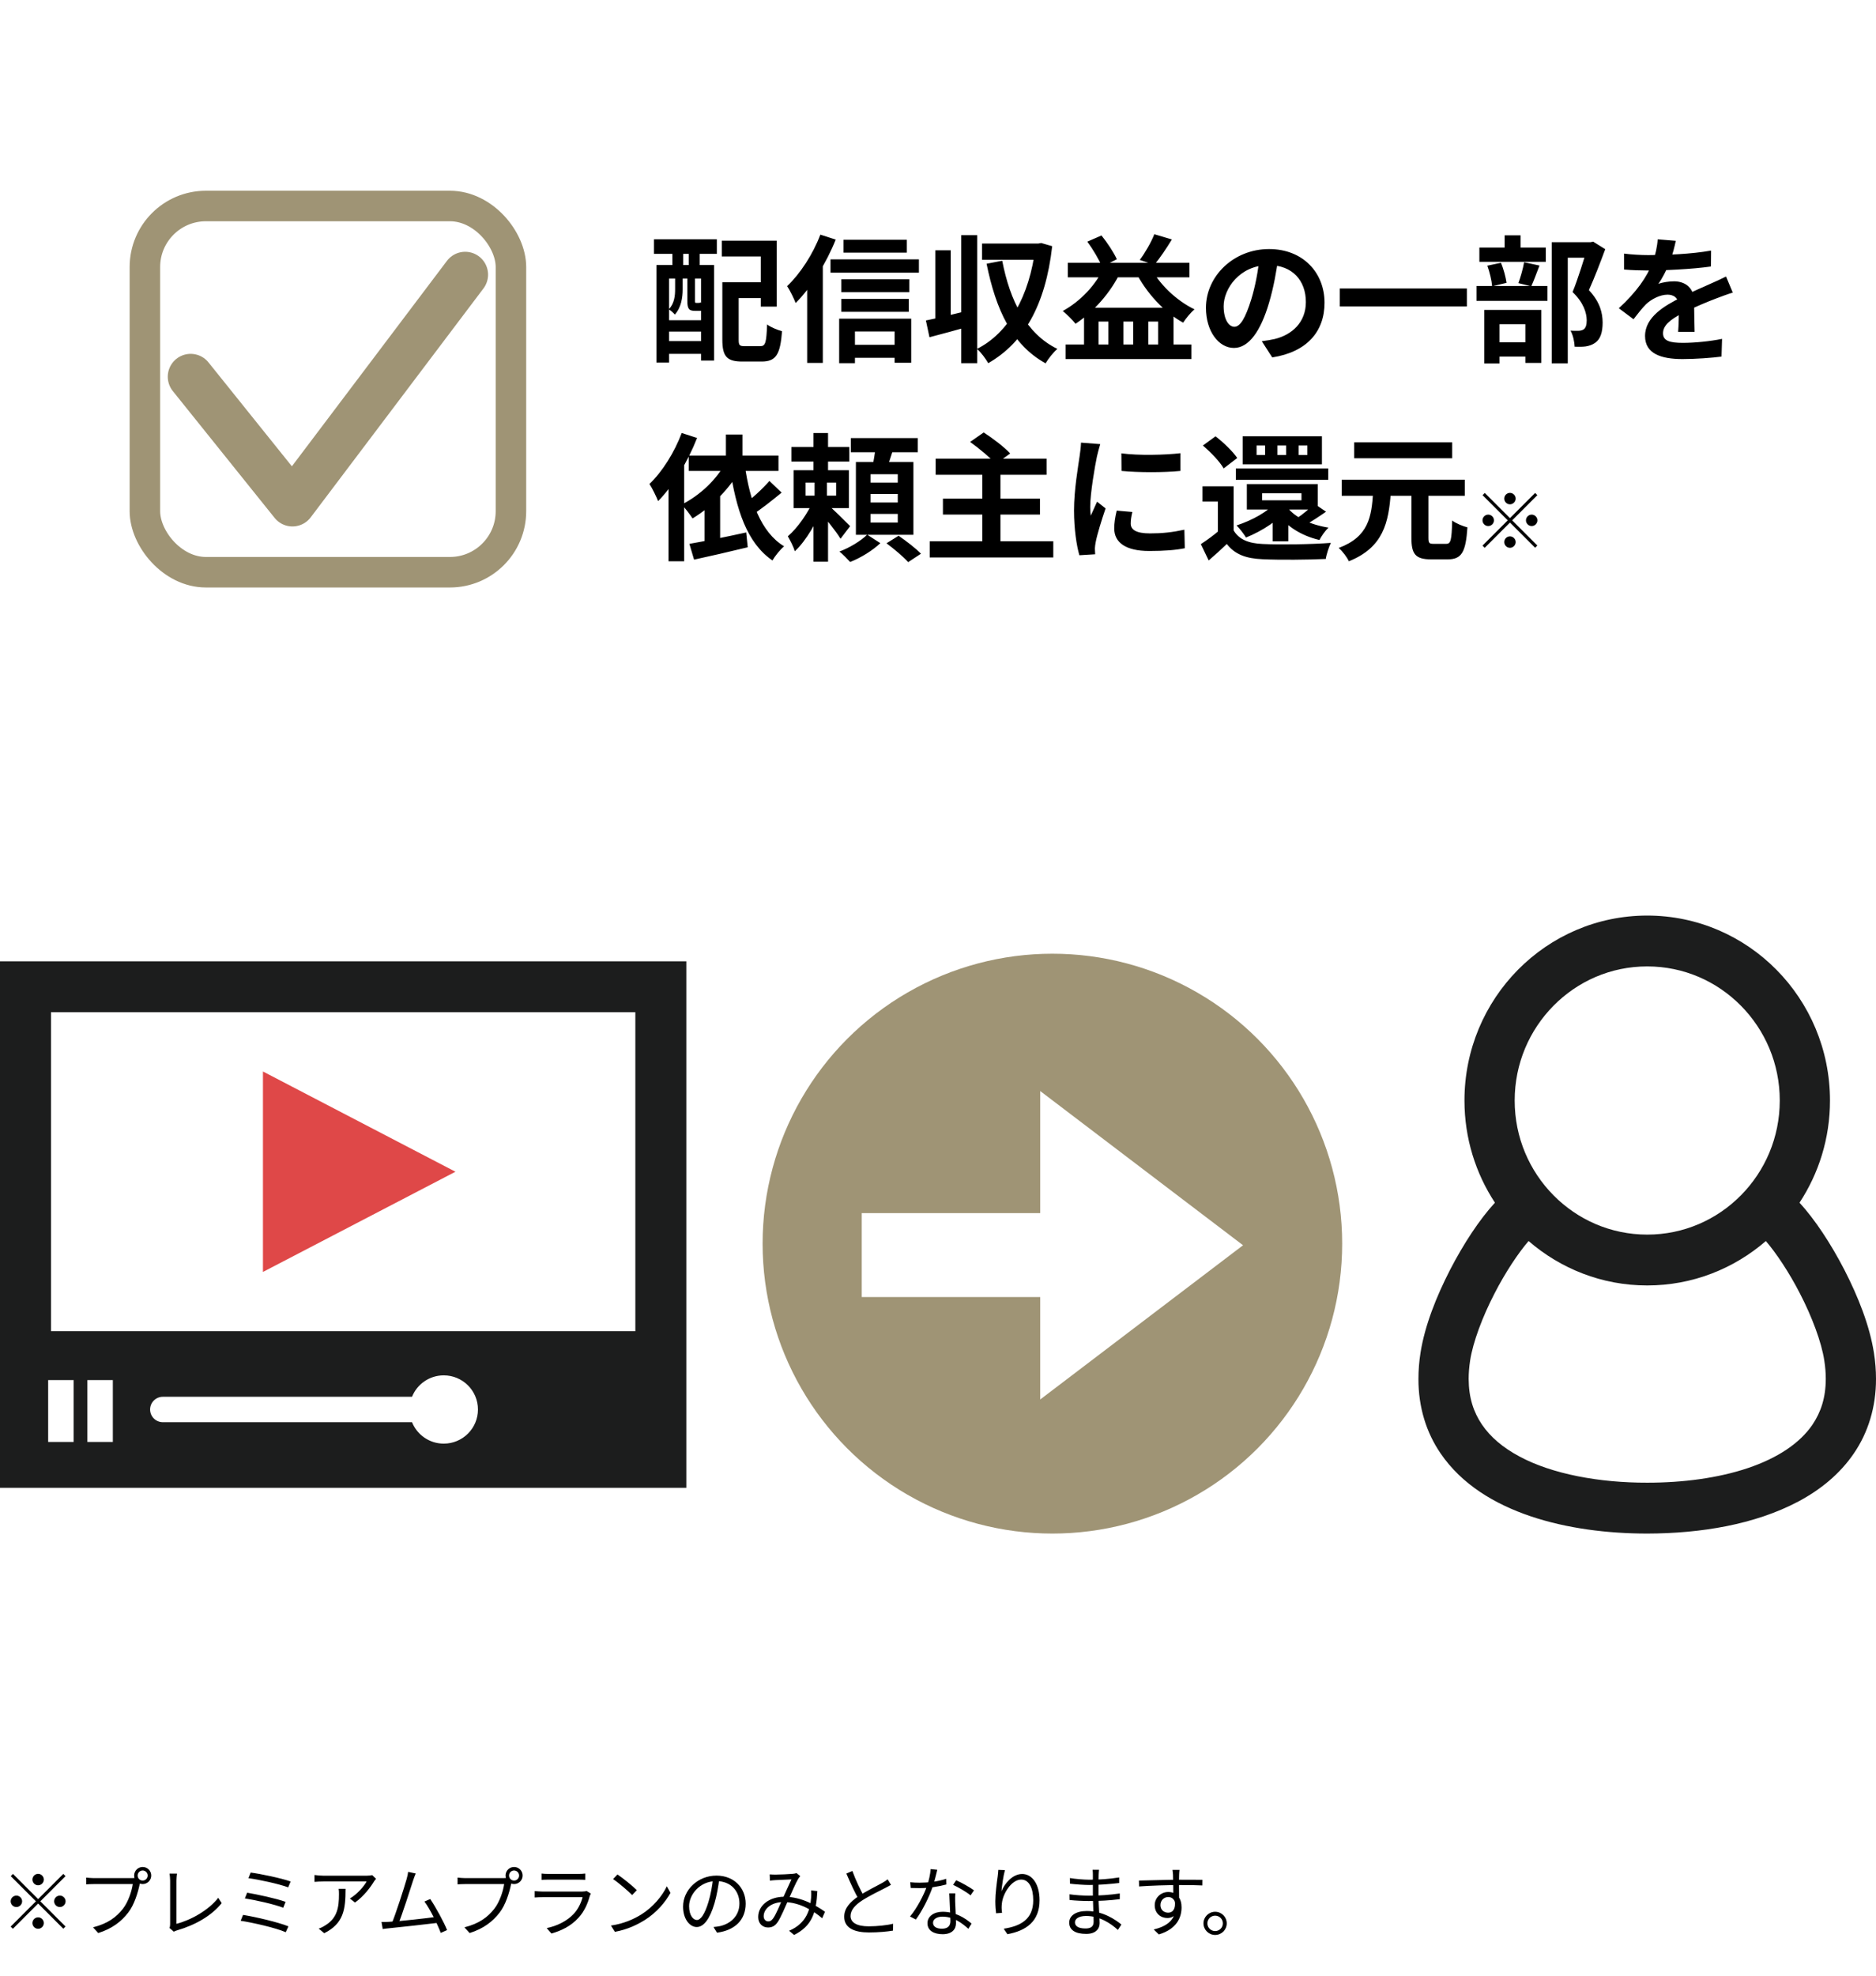 <svg width="246" height="259" viewBox="0 0 246 259" fill="none" xmlns="http://www.w3.org/2000/svg">
<rect width="246" height="259" fill="white"/>
<circle cx="138" cy="163" r="38" fill="#9F9475"/>
<g clip-path="url(#clip0_223_886)">
<path d="M0 126V195H90V126H0ZM9.656 188.995H6.315V180.888H9.656V188.995ZM14.796 188.995H11.456V180.888H14.796V188.995ZM58.188 189.213C56.305 189.213 54.694 188.053 54.027 186.404H21.354C20.433 186.404 19.683 185.657 19.683 184.738C19.683 183.82 20.433 183.072 21.354 183.072H54.027C54.688 181.43 56.299 180.264 58.188 180.264C60.667 180.264 62.674 182.266 62.674 184.738C62.674 187.211 60.667 189.213 58.188 189.213ZM83.313 174.477H6.687V132.67H83.313V174.477Z" fill="#1C1D1D"/>
<path d="M59.723 153.576L34.48 140.436V166.711L59.723 153.576Z" fill="#DF4848"/>
</g>
<path d="M241.864 166.452C240.067 162.982 238.004 159.853 235.971 157.633C238.49 153.797 239.966 149.202 239.966 144.243C239.963 130.856 229.234 120.003 215.999 120C202.764 120.003 192.035 130.856 192.035 144.242C192.035 149.195 193.511 153.797 196.03 157.632C193.994 159.853 191.933 162.982 190.137 166.452C188.334 169.97 186.838 173.738 186.274 177.284C186.088 178.462 186 179.613 186 180.727C185.987 184.433 187.044 187.781 188.894 190.479C191.673 194.554 195.965 197.127 200.704 198.732C205.459 200.331 210.767 200.997 215.998 201C222.975 200.983 230.084 199.842 235.842 196.785C238.716 195.251 241.262 193.195 243.106 190.479C244.953 187.781 246.01 184.436 246 180.727C246 179.61 245.912 178.462 245.723 177.284C245.163 173.738 243.667 169.971 241.864 166.452ZM203.713 131.816C206.867 128.625 211.19 126.665 215.999 126.665C220.808 126.665 225.134 128.626 228.288 131.816C231.436 135.006 233.381 139.382 233.381 144.243C233.377 149.107 231.439 153.476 228.288 156.669C225.134 159.853 220.808 161.817 215.999 161.817C211.19 161.814 206.867 159.853 203.713 156.669C200.562 153.479 198.62 149.107 198.62 144.243C198.621 139.382 200.562 135.006 203.713 131.816ZM237.676 186.715C236.038 189.144 233.09 191.108 229.21 192.413C225.35 193.718 220.673 194.339 215.999 194.332C209.772 194.349 203.531 193.212 199.232 190.889C197.077 189.742 195.426 188.334 194.325 186.708C193.227 185.075 192.596 183.21 192.586 180.727C192.586 179.986 192.646 179.18 192.778 178.319C193.14 175.938 194.393 172.587 195.976 169.533C197.391 166.773 199.083 164.238 200.444 162.657C204.632 166.281 210.058 168.481 215.999 168.481C221.943 168.481 227.37 166.281 231.557 162.66C232.915 164.238 234.61 166.773 236.025 169.533C237.608 172.587 238.862 175.938 239.219 178.319C239.354 179.18 239.415 179.979 239.415 180.727C239.406 183.211 238.774 185.076 237.676 186.715Z" fill="#1C1D1D"/>
<rect x="113" y="159" width="29" height="11" fill="white"/>
<path d="M163 163.213L136.404 183.426L136.404 143L163 163.213Z" fill="white"/>
<path d="M5 247.1C4.59 247.1 4.25 246.76 4.25 246.35C4.25 245.94 4.59 245.6 5 245.6C5.41 245.6 5.75 245.94 5.75 246.35C5.75 246.76 5.41 247.1 5 247.1ZM5 248.91L8.3 245.61L8.59 245.9L5.29 249.2L8.59 252.5L8.3 252.79L5 249.49L1.69 252.8L1.4 252.51L4.71 249.2L1.41 245.9L1.7 245.61L5 248.91ZM2.9 249.2C2.9 249.61 2.56 249.95 2.15 249.95C1.74 249.95 1.4 249.61 1.4 249.2C1.4 248.79 1.74 248.45 2.15 248.45C2.56 248.45 2.9 248.79 2.9 249.2ZM7.1 249.2C7.1 248.79 7.44 248.45 7.85 248.45C8.26 248.45 8.6 248.79 8.6 249.2C8.6 249.61 8.26 249.95 7.85 249.95C7.44 249.95 7.1 249.61 7.1 249.2ZM5 251.3C5.41 251.3 5.75 251.64 5.75 252.05C5.75 252.46 5.41 252.8 5 252.8C4.59 252.8 4.25 252.46 4.25 252.05C4.25 251.64 4.59 251.3 5 251.3ZM18.05 245.82C18.05 246.19 18.34 246.48 18.71 246.48C19.07 246.48 19.37 246.19 19.37 245.82C19.37 245.46 19.07 245.16 18.71 245.16C18.34 245.16 18.05 245.46 18.05 245.82ZM17.59 245.82C17.59 245.2 18.09 244.7 18.71 244.7C19.33 244.7 19.83 245.2 19.83 245.82C19.83 246.44 19.33 246.94 18.71 246.94C18.09 246.94 17.59 246.44 17.59 245.82ZM18.46 246.49C18.39 246.63 18.35 246.8 18.31 246.99C18.09 248.04 17.61 249.66 16.81 250.68C15.9 251.86 14.71 252.78 12.88 253.36L12.2 252.61C14.14 252.12 15.26 251.27 16.1 250.2C16.81 249.3 17.27 247.9 17.41 246.94C16.83 246.94 12.87 246.94 12.29 246.94C11.89 246.94 11.55 246.96 11.3 246.98V246.09C11.57 246.12 11.97 246.16 12.3 246.16C12.87 246.16 16.86 246.16 17.31 246.16C17.47 246.16 17.66 246.15 17.85 246.1L18.46 246.49ZM22.22 252.69C22.29 252.53 22.31 252.39 22.31 252.2C22.31 251.57 22.31 247.43 22.31 246.48C22.31 246.21 22.27 245.76 22.23 245.57H23.21C23.18 245.81 23.14 246.19 23.14 246.47C23.14 247.42 23.14 251.64 23.14 252.15C25.06 251.66 27.37 250.35 28.62 248.74L29.07 249.44C27.77 251.05 25.71 252.28 23.21 253.01C23.11 253.04 22.95 253.09 22.79 253.18L22.22 252.69ZM32.87 245.43C34.17 245.6 36.85 246.16 38.11 246.6L37.79 247.37C36.58 246.92 33.96 246.35 32.58 246.17L32.87 245.43ZM32.41 248.07C33.78 248.31 36.21 248.82 37.45 249.27L37.14 250.04C35.98 249.59 33.53 249.04 32.11 248.82L32.41 248.07ZM31.87 250.98C33.54 251.25 36.45 251.93 37.82 252.48L37.47 253.25C36.15 252.67 33.17 252 31.56 251.75L31.87 250.98ZM49.31 246.25C49.23 246.34 49.11 246.49 49.04 246.6C48.64 247.28 47.69 248.57 46.55 249.36L45.88 248.83C46.81 248.3 47.75 247.22 48.07 246.6C47.37 246.6 42.85 246.6 42.37 246.6C42 246.6 41.63 246.62 41.24 246.65V245.75C41.59 245.8 42 245.84 42.37 245.84C42.85 245.84 47.52 245.84 48.12 245.84C48.31 245.84 48.67 245.81 48.81 245.77L49.31 246.25ZM45.31 247.56C45.31 250.27 45.07 252.1 42.52 253.38L41.79 252.78C42.06 252.69 42.41 252.52 42.69 252.33C44.23 251.38 44.45 249.96 44.45 248.29C44.45 248.05 44.45 247.83 44.41 247.56H45.31ZM54.517 245.55C54.417 245.79 54.307 246.05 54.167 246.48C53.847 247.5 52.687 251.09 52.257 252.1L51.357 252.13C51.857 250.98 53.017 247.36 53.317 246.3C53.447 245.84 53.487 245.61 53.517 245.34L54.517 245.55ZM56.417 248.9C57.117 249.92 58.217 251.94 58.627 252.97L57.797 253.34C57.397 252.26 56.377 250.18 55.657 249.23L56.417 248.9ZM50.967 251.89C52.407 251.82 55.987 251.42 57.277 251.23L57.497 252.01C56.107 252.19 52.427 252.59 51.017 252.73C50.767 252.75 50.467 252.79 50.187 252.83L50.027 251.91C50.327 251.92 50.677 251.91 50.967 251.89ZM66.751 245.82C66.751 246.19 67.041 246.48 67.411 246.48C67.771 246.48 68.071 246.19 68.071 245.82C68.071 245.46 67.771 245.16 67.411 245.16C67.041 245.16 66.751 245.46 66.751 245.82ZM66.291 245.82C66.291 245.2 66.791 244.7 67.411 244.7C68.031 244.7 68.531 245.2 68.531 245.82C68.531 246.44 68.031 246.94 67.411 246.94C66.791 246.94 66.291 246.44 66.291 245.82ZM67.161 246.49C67.091 246.63 67.051 246.8 67.011 246.99C66.791 248.04 66.311 249.66 65.511 250.68C64.601 251.86 63.411 252.78 61.581 253.36L60.901 252.61C62.841 252.12 63.961 251.27 64.801 250.2C65.511 249.3 65.971 247.9 66.111 246.94C65.531 246.94 61.571 246.94 60.991 246.94C60.591 246.94 60.251 246.96 60.001 246.98V246.09C60.271 246.12 60.671 246.16 61.001 246.16C61.571 246.16 65.561 246.16 66.011 246.16C66.171 246.16 66.361 246.15 66.551 246.1L67.161 246.49ZM71.011 245.56C71.271 245.59 71.581 245.61 71.901 245.61C72.441 245.61 75.251 245.61 75.841 245.61C76.151 245.61 76.501 245.59 76.741 245.56V246.39C76.511 246.37 76.161 246.36 75.821 246.36C75.261 246.36 72.451 246.36 71.901 246.36C71.601 246.36 71.281 246.37 71.011 246.39V245.56ZM77.481 248.19C77.431 248.29 77.361 248.41 77.341 248.49C77.081 249.47 76.631 250.51 75.881 251.33C74.841 252.48 73.581 253.06 72.311 253.42L71.691 252.71C73.101 252.42 74.351 251.77 75.211 250.87C75.811 250.24 76.211 249.39 76.391 248.66C75.901 248.66 71.691 248.66 71.091 248.66C70.851 248.66 70.471 248.67 70.111 248.7V247.86C70.471 247.89 70.811 247.92 71.091 247.92C71.581 247.92 75.841 247.92 76.351 247.92C76.581 247.92 76.801 247.89 76.911 247.84L77.481 248.19ZM80.971 245.68C81.671 246.15 82.961 247.19 83.511 247.74L82.891 248.38C82.381 247.86 81.141 246.78 80.391 246.29L80.971 245.68ZM80.111 252.38C81.851 252.12 83.151 251.51 84.101 250.92C85.651 249.95 86.861 248.47 87.441 247.23L87.921 248.09C87.241 249.33 86.081 250.69 84.571 251.64C83.561 252.27 82.301 252.89 80.631 253.2L80.111 252.38ZM94.331 246.18C94.201 247.22 94.001 248.39 93.691 249.46C93.081 251.51 92.281 252.57 91.361 252.57C90.461 252.57 89.571 251.55 89.571 249.89C89.571 247.72 91.501 245.83 93.951 245.83C96.291 245.83 97.781 247.48 97.781 249.51C97.781 251.6 96.401 253 94.021 253.31L93.561 252.57C93.881 252.54 94.181 252.5 94.421 252.45C95.701 252.16 96.961 251.2 96.961 249.47C96.961 247.87 95.851 246.55 93.931 246.55C91.731 246.55 90.361 248.36 90.361 249.83C90.361 251.09 90.931 251.65 91.381 251.65C91.851 251.65 92.391 250.97 92.901 249.28C93.191 248.33 93.401 247.2 93.501 246.16L94.331 246.18ZM100.931 245.67C101.181 245.69 101.471 245.7 101.681 245.7C102.211 245.7 103.521 245.64 103.941 245.6C104.131 245.59 104.301 245.55 104.441 245.5L104.941 245.9C104.841 246.01 104.761 246.11 104.681 246.24C104.361 246.76 103.811 248.04 103.351 249.07C102.951 249.95 102.401 251.31 101.971 251.93C101.621 252.44 101.231 252.63 100.711 252.63C99.971 252.63 99.421 252.09 99.421 251.26C99.421 249.75 100.841 248.6 102.871 248.6C105.121 248.6 107.101 249.8 108.181 250.57L107.811 251.42C106.641 250.41 104.811 249.3 102.751 249.3C101.091 249.3 100.141 250.23 100.141 251.15C100.141 251.6 100.431 251.83 100.741 251.83C100.971 251.83 101.141 251.75 101.351 251.48C101.761 250.94 102.211 249.78 102.591 248.94C102.991 248.07 103.441 247.04 103.781 246.33C103.381 246.34 102.161 246.4 101.711 246.42C101.491 246.43 101.201 246.46 100.961 246.49L100.931 245.67ZM107.181 247.86C107.041 250.71 106.461 252.44 104.131 253.61L103.471 253.06C105.821 252.07 106.251 250.18 106.361 248.7C106.381 248.4 106.391 248.06 106.361 247.77L107.181 247.86ZM116.831 247.04C116.611 247.17 116.361 247.31 116.061 247.46C115.391 247.81 114.001 248.47 113.021 249.11C112.091 249.72 111.531 250.38 111.531 251.13C111.531 251.96 112.331 252.48 113.911 252.48C114.991 252.48 116.331 252.34 117.111 252.14L117.101 253.04C116.351 253.17 115.191 253.28 113.941 253.28C112.061 253.28 110.701 252.72 110.701 251.22C110.701 250.14 111.431 249.29 112.611 248.51C113.631 247.83 115.031 247.16 115.681 246.79C115.971 246.62 116.191 246.49 116.401 246.32L116.831 247.04ZM111.771 245.22C112.231 246.5 112.851 247.75 113.311 248.56L112.631 248.97C112.121 248.15 111.521 246.8 110.981 245.56L111.771 245.22ZM119.358 246.7C119.728 246.74 120.158 246.76 120.588 246.76C121.668 246.76 122.928 246.63 124.078 246.25L124.098 246.99C123.118 247.26 121.808 247.48 120.588 247.47C120.218 247.47 119.788 247.46 119.418 247.45L119.358 246.7ZM122.908 245.07C122.778 245.56 122.568 246.5 122.328 247.21C121.848 248.65 120.928 250.47 120.098 251.59L119.328 251.19C120.218 250.15 121.148 248.37 121.558 247.19C121.778 246.56 121.998 245.68 122.028 244.98L122.908 245.07ZM125.268 248.16C125.238 248.57 125.238 248.87 125.248 249.23C125.268 249.88 125.358 251.4 125.358 252.06C125.358 252.86 124.848 253.51 123.608 253.51C122.508 253.51 121.618 253.07 121.618 252.07C121.618 251.15 122.488 250.57 123.608 250.57C125.288 250.57 126.578 251.41 127.398 252.12L126.978 252.8C126.208 252.1 125.058 251.21 123.588 251.21C122.848 251.21 122.348 251.55 122.348 252.01C122.348 252.47 122.738 252.79 123.518 252.79C124.348 252.79 124.628 252.35 124.628 251.81C124.628 251.05 124.518 249.26 124.478 248.16H125.268ZM127.268 248.42C126.728 247.96 125.638 247.35 124.978 247.04L125.378 246.44C126.108 246.75 127.238 247.4 127.718 247.76L127.268 248.42ZM131.778 245.11C131.568 245.85 131.378 247.2 131.318 247.9C131.728 246.87 132.768 245.62 134.038 245.62C135.358 245.62 136.318 246.96 136.318 249.06C136.318 251.83 134.568 253.06 132.098 253.51L131.618 252.79C133.798 252.46 135.488 251.58 135.488 249.07C135.488 247.49 134.958 246.35 133.908 246.35C132.658 246.35 131.498 248.17 131.378 249.48C131.328 249.86 131.328 250.21 131.398 250.71L130.618 250.77C130.568 250.39 130.518 249.83 130.518 249.18C130.518 248.23 130.708 246.76 130.828 245.94C130.868 245.64 130.888 245.36 130.908 245.08L131.778 245.11ZM144.118 245.07C144.098 245.24 144.078 245.44 144.068 245.74C144.048 246.14 144.048 247.48 144.048 248.32C144.048 249.64 144.198 251.39 144.198 252.06C144.198 252.76 143.738 253.47 142.438 253.47C140.998 253.47 140.208 252.96 140.208 251.99C140.208 251.08 141.078 250.47 142.518 250.47C144.628 250.47 146.278 251.61 147.048 252.24L146.588 252.95C145.688 252.12 144.208 251.12 142.428 251.12C141.468 251.12 140.958 251.49 140.958 251.95C140.958 252.42 141.348 252.76 142.338 252.76C142.918 252.76 143.408 252.59 143.408 251.89C143.408 251.12 143.308 249.2 143.308 248.32C143.308 247.42 143.308 246.37 143.308 245.67C143.308 245.5 143.298 245.2 143.268 245.07H144.118ZM140.298 246.15C140.938 246.27 142.188 246.37 142.848 246.37C144.118 246.37 145.458 246.28 146.758 246.07V246.8C145.628 246.93 144.198 247.06 142.858 247.06C142.168 247.06 140.938 246.97 140.308 246.89L140.298 246.15ZM140.248 248.28C140.958 248.39 142.098 248.46 142.758 248.46C144.208 248.46 145.538 248.36 146.838 248.17V248.92C145.478 249.09 144.258 249.16 142.758 249.16C142.068 249.16 140.968 249.11 140.258 249.03L140.248 248.28ZM154.668 245.08C154.648 245.2 154.618 245.59 154.618 245.71C154.588 246.36 154.608 248.29 154.618 249.09L153.858 248.7C153.858 248.26 153.848 246.27 153.818 245.72C153.798 245.45 153.768 245.17 153.748 245.08H154.668ZM149.348 246.48C150.708 246.46 153.208 246.37 154.748 246.37C155.968 246.37 157.208 246.37 157.678 246.38L157.668 247.12C157.108 247.09 156.208 247.07 154.738 247.07C153.018 247.07 150.878 247.14 149.368 247.25L149.348 246.48ZM154.598 249.38C154.598 250.72 153.978 251.39 153.068 251.39C152.228 251.39 151.418 250.8 151.418 249.71C151.418 248.72 152.238 247.98 153.188 247.98C154.348 247.98 154.938 248.84 154.938 249.99C154.938 251.35 154.278 252.85 151.958 253.54L151.288 252.89C153.108 252.46 154.168 251.57 154.168 249.92C154.168 249.02 153.728 248.64 153.188 248.64C152.658 248.64 152.168 249.05 152.168 249.7C152.168 250.33 152.638 250.69 153.188 250.69C153.808 250.69 154.208 250.17 154.048 249.1L154.598 249.38ZM159.342 250.57C160.182 250.57 160.862 251.25 160.862 252.09C160.862 252.93 160.182 253.61 159.342 253.61C158.502 253.61 157.812 252.93 157.812 252.09C157.812 251.25 158.502 250.57 159.342 250.57ZM159.342 253.1C159.902 253.1 160.352 252.65 160.352 252.09C160.352 251.53 159.902 251.08 159.342 251.08C158.782 251.08 158.322 251.53 158.322 252.09C158.322 252.65 158.782 253.1 159.342 253.1Z" fill="black"/>
<path d="M95.764 37H100.768V39.07H95.764V37ZM94.72 37H96.862V44.506C96.862 45.262 96.97 45.37 97.672 45.37C97.978 45.37 99.31 45.37 99.688 45.37C100.372 45.37 100.498 44.938 100.588 42.526C101.056 42.886 101.974 43.264 102.55 43.408C102.316 46.468 101.758 47.386 99.868 47.386C99.436 47.386 97.762 47.386 97.348 47.386C95.35 47.386 94.72 46.756 94.72 44.524V37ZM94.648 31.546H101.848V40.186H99.76V33.616H94.648V31.546ZM86.08 34.732H93.64V47.26H91.93V36.514H87.736V47.512H86.08V34.732ZM86.98 41.968H92.74V43.462H86.98V41.968ZM86.98 44.704H92.74V46.378H86.98V44.704ZM85.756 31.366H94V33.274H85.756V31.366ZM88.168 31.798H89.59V36.136H88.168V31.798ZM90.31 31.798H91.75V36.136H90.31V31.798ZM88.528 36.118H89.518V37.936C89.518 38.962 89.338 40.294 88.492 41.23C88.33 41.032 87.934 40.672 87.7 40.546C88.438 39.754 88.528 38.764 88.528 37.918V36.118ZM90.13 36.118H91.138V39.43C91.138 39.664 91.156 39.7 91.282 39.7C91.336 39.7 91.534 39.7 91.588 39.7C91.768 39.7 91.804 39.682 91.84 39.628C92.038 39.808 92.452 39.952 92.758 40.042C92.632 40.546 92.326 40.744 91.768 40.744C91.624 40.744 91.3 40.744 91.156 40.744C90.364 40.744 90.13 40.51 90.13 39.448V36.118ZM110.614 31.42H118.912V33.112H110.614V31.42ZM110.326 36.604H119.236V38.296H110.326V36.604ZM110.326 39.178H119.164V40.87H110.326V39.178ZM111.19 45.19H118.354V46.9H111.19V45.19ZM108.904 33.994H120.496V35.74H108.904V33.994ZM110.038 41.77H119.488V47.548H117.31V43.444H112.108V47.602H110.038V41.77ZM107.572 30.754L109.588 31.402C108.364 34.462 106.384 37.684 104.332 39.718C104.152 39.214 103.576 38.026 103.216 37.504C104.926 35.884 106.6 33.328 107.572 30.754ZM105.844 35.74L107.878 33.688L107.896 33.706V47.566H105.844V35.74ZM121.414 42.004C122.854 41.716 124.96 41.212 126.976 40.708L127.246 42.742C125.41 43.264 123.466 43.786 121.882 44.2L121.414 42.004ZM126.04 30.826H128.146V47.602H126.04V30.826ZM122.656 32.806H124.672V42.508H122.656V32.806ZM128.776 31.924H136.282V34.048H128.776V31.924ZM135.778 31.924H136.138L136.534 31.852L137.974 32.266C137.092 40.06 134.23 44.938 129.586 47.602C129.262 47.026 128.614 46.144 128.11 45.73C132.25 43.66 135.004 38.836 135.778 32.41V31.924ZM131.422 34.174C132.43 39.394 134.572 43.75 138.658 45.73C138.154 46.144 137.452 47.026 137.11 47.62C132.718 45.208 130.594 40.6 129.37 34.57L131.422 34.174ZM139.738 45.154H156.226V47.062H139.738V45.154ZM140.026 34.444H155.974V36.352H140.026V34.444ZM142.15 40.33H153.886V46.144H151.87V42.148H150.574V46.144H148.594V42.148H147.316V46.144H145.336V42.148H144.058V46.144H142.15V40.33ZM142.582 31.672L144.436 30.862C145.228 31.834 146.056 33.112 146.452 33.976L144.508 34.966C144.148 34.066 143.32 32.68 142.582 31.672ZM151.366 30.7L153.67 31.384C152.914 32.626 152.05 33.886 151.366 34.714L149.458 34.066C150.142 33.166 150.952 31.762 151.366 30.7ZM144.832 34.894L146.992 35.542C145.642 38.386 143.374 40.888 141.034 42.436C140.692 41.986 139.864 41.158 139.36 40.762C141.682 39.484 143.734 37.342 144.832 34.894ZM150.79 34.894C151.924 37.162 154.228 39.394 156.64 40.546C156.154 40.942 155.488 41.752 155.146 42.292C152.608 40.888 150.304 38.368 148.882 35.578L150.79 34.894ZM167.638 33.67C167.386 35.506 167.026 37.612 166.396 39.736C165.316 43.372 163.768 45.604 161.806 45.604C159.79 45.604 158.134 43.39 158.134 40.348C158.134 36.208 161.752 32.644 166.414 32.644C170.86 32.644 173.686 35.74 173.686 39.682C173.686 43.462 171.364 46.144 166.828 46.846L165.46 44.722C166.162 44.632 166.666 44.542 167.152 44.434C169.438 43.876 171.238 42.238 171.238 39.592C171.238 36.766 169.474 34.75 166.36 34.75C162.544 34.75 160.456 37.864 160.456 40.132C160.456 41.95 161.176 42.832 161.86 42.832C162.634 42.832 163.318 41.68 164.074 39.25C164.596 37.558 164.992 35.488 165.172 33.598L167.638 33.67ZM175.684 37.81H192.352V40.168H175.684V37.81ZM203.476 31.744H208.714V33.778H205.582V47.62H203.476V31.744ZM193.99 32.446H202.702V34.318H193.99V32.446ZM193.612 37.486H202.918V39.43H193.612V37.486ZM197.302 30.844H199.39V33.616H197.302V30.844ZM195.034 34.822L196.816 34.444C197.176 35.254 197.446 36.352 197.554 37.072L195.664 37.522C195.61 36.784 195.34 35.668 195.034 34.822ZM199.858 34.372L201.874 34.804C201.478 35.812 201.118 36.838 200.794 37.522L199.102 37.108C199.39 36.352 199.714 35.2 199.858 34.372ZM195.376 44.866H200.938V46.738H195.376V44.866ZM194.638 40.618H202.108V47.566H200.02V42.49H196.636V47.638H194.638V40.618ZM208.156 31.744H208.57L208.912 31.672L210.496 32.662C209.848 34.408 209.056 36.478 208.354 38.026C209.848 39.628 210.136 41.05 210.154 42.256C210.154 43.588 209.848 44.47 209.164 44.938C208.804 45.19 208.39 45.334 207.922 45.406C207.508 45.46 207.004 45.46 206.482 45.442C206.464 44.848 206.284 43.93 205.942 43.336C206.338 43.354 206.698 43.372 206.968 43.354C207.22 43.354 207.454 43.3 207.634 43.192C207.94 42.994 208.066 42.598 208.066 41.968C208.048 40.996 207.67 39.682 206.212 38.278C206.932 36.55 207.76 33.76 208.156 32.5V31.744ZM219.748 31.564C219.604 32.23 219.37 33.292 218.866 34.588C218.488 35.47 217.966 36.496 217.462 37.216C217.948 37 218.902 36.874 219.514 36.874C221.008 36.874 222.142 37.756 222.142 39.43C222.142 40.402 222.196 42.364 222.214 43.498H220.054C220.126 42.652 220.162 41.122 220.144 40.15C220.144 38.998 219.424 38.62 218.668 38.62C217.678 38.62 216.544 39.214 215.86 39.862C215.32 40.402 214.816 41.05 214.204 41.842L212.278 40.402C214.582 38.278 215.968 36.334 216.724 34.354C217.084 33.382 217.318 32.284 217.372 31.366L219.748 31.564ZM212.962 33.238C213.88 33.364 215.212 33.436 216.13 33.436C218.506 33.436 221.764 33.31 224.374 32.842L224.356 34.93C221.818 35.29 218.2 35.452 216.004 35.452C215.266 35.452 213.952 35.416 212.962 35.326V33.238ZM227.218 38.35C226.66 38.512 225.688 38.872 225.076 39.106C223.906 39.556 222.286 40.204 220.594 41.068C218.956 41.914 218.074 42.688 218.074 43.678C218.074 44.668 218.938 44.938 220.684 44.938C222.214 44.938 224.23 44.74 225.814 44.416L225.742 46.738C224.536 46.9 222.34 47.062 220.63 47.062C217.822 47.062 215.716 46.36 215.716 44.038C215.716 41.536 218.29 40.06 220.45 38.98C222.106 38.116 223.24 37.684 224.32 37.18C225.022 36.874 225.652 36.586 226.336 36.244L227.218 38.35ZM95.188 56.952H97.366V60.804H95.188V56.952ZM90.31 59.706H102.082V61.722H90.31V59.706ZM95.188 60.552L97.258 61.236C95.764 63.99 93.316 66.438 90.814 67.95C90.526 67.5 89.824 66.564 89.392 66.132C91.768 64.926 93.982 62.874 95.188 60.552ZM90.4 71.28C92.29 70.956 95.17 70.38 97.852 69.786L98.05 71.73C95.62 72.324 92.992 72.918 91.012 73.35L90.4 71.28ZM100.894 63.036L102.496 64.566C101.218 65.61 99.742 66.798 98.572 67.518L97.366 66.258C98.482 65.466 99.994 64.08 100.894 63.036ZM97.672 61.002C98.32 65.646 99.76 69.75 102.82 71.604C102.316 72.018 101.632 72.864 101.29 73.458C97.924 71.154 96.52 66.744 95.71 61.29L97.672 61.002ZM89.392 56.754L91.408 57.402C90.22 60.444 88.294 63.666 86.296 65.682C86.098 65.16 85.522 63.972 85.162 63.432C86.836 61.848 88.438 59.292 89.392 56.754ZM87.664 61.74L89.698 59.688L89.716 59.706V73.566H87.664V61.74ZM92.38 65.754L94.414 63.702L94.432 63.72V71.892H92.38V65.754ZM103.774 58.59H111.37V60.498H103.774V58.59ZM106.672 56.754H108.58V62.712H106.672V56.754ZM105.628 63.252V64.962H109.642V63.252H105.628ZM104.062 61.632H111.316V66.6H104.062V61.632ZM106.654 65.574L107.986 66.24C107.158 68.31 105.718 70.884 104.224 72.252C104.062 71.676 103.612 70.812 103.306 70.29C104.602 69.192 106.006 67.158 106.654 65.574ZM108.49 66.096C109.066 66.564 111.028 68.49 111.478 68.958L110.218 70.614C109.642 69.642 108.184 67.86 107.464 67.032L108.49 66.096ZM106.816 62.586H108.436V65.934H108.58V73.62H106.672V65.934H106.816V62.586ZM111.568 57.42H120.352V59.274H111.568V57.42ZM114.16 64.746V65.862H117.724V64.746H114.16ZM114.16 67.356V68.49H117.724V67.356H114.16ZM114.16 62.154V63.252H117.724V62.154H114.16ZM112.234 60.552H119.776V70.092H112.234V60.552ZM114.826 58.446L117.184 58.716C116.842 59.814 116.464 60.948 116.158 61.704L114.358 61.362C114.556 60.516 114.754 59.31 114.826 58.446ZM113.71 70.074L115.438 71.19C114.466 72.126 112.846 73.134 111.478 73.656C111.136 73.278 110.524 72.648 110.074 72.288C111.406 71.802 112.954 70.848 113.71 70.074ZM116.248 71.208L117.832 70.218C118.804 70.884 120.118 71.892 120.766 72.576L119.092 73.674C118.498 73.008 117.22 71.928 116.248 71.208ZM122.692 60.12H137.236V62.226H122.692V60.12ZM123.646 65.358H136.372V67.446H123.646V65.358ZM121.918 70.938H138.118V73.062H121.918V70.938ZM128.812 61.956H131.188V72.072H128.812V61.956ZM127.21 57.924L128.992 56.682C130.144 57.42 131.692 58.59 132.466 59.436L130.558 60.822C129.874 59.994 128.398 58.77 127.21 57.924ZM147.046 59.418C149.26 59.724 152.86 59.634 154.786 59.4V61.722C152.59 61.938 149.314 61.938 147.064 61.722L147.046 59.418ZM148.486 67.104C148.342 67.716 148.27 68.148 148.27 68.616C148.27 69.426 148.972 69.912 150.808 69.912C152.41 69.912 153.742 69.768 155.308 69.426L155.362 71.856C154.192 72.09 152.734 72.216 150.7 72.216C147.604 72.216 146.11 71.1 146.11 69.264C146.11 68.544 146.218 67.842 146.434 66.924L148.486 67.104ZM144.274 58.212C144.148 58.59 143.914 59.508 143.842 59.832C143.59 61.02 142.96 64.62 142.96 66.42C142.96 66.78 142.978 67.23 143.032 67.59C143.302 66.978 143.59 66.366 143.86 65.754L144.976 66.636C144.454 68.148 143.86 70.092 143.68 71.046C143.626 71.316 143.572 71.712 143.572 71.892C143.59 72.09 143.59 72.396 143.608 72.648L141.538 72.774C141.178 71.55 140.836 69.354 140.836 66.906C140.836 64.188 141.376 61.164 141.574 59.76C141.646 59.274 141.736 58.59 141.754 58.014L144.274 58.212ZM161.77 63.738V70.362H159.7V65.736H157.684V63.738H161.77ZM161.77 69.516C162.454 70.704 163.732 71.226 165.586 71.298C167.746 71.406 172.012 71.352 174.514 71.154C174.28 71.64 173.938 72.63 173.848 73.26C171.598 73.368 167.764 73.404 165.568 73.296C163.408 73.206 161.95 72.684 160.87 71.298C160.15 72 159.394 72.684 158.494 73.458L157.468 71.316C158.224 70.83 159.106 70.182 159.898 69.516H161.77ZM157.738 58.392L159.394 57.186C160.42 57.978 161.68 59.184 162.238 60.03L160.456 61.398C159.97 60.516 158.764 59.274 157.738 58.392ZM162.058 61.398H174.172V62.892H162.058V61.398ZM165.496 64.656V65.574H170.662V64.656H165.496ZM163.498 63.45H172.804V66.78H163.498V63.45ZM167.368 65.736L169.168 66.366C167.818 68.13 165.532 69.588 163.39 70.452C163.138 70.038 162.544 69.246 162.148 68.868C164.182 68.202 166.27 67.086 167.368 65.736ZM172.354 66.024L173.884 67.068C172.948 67.716 171.976 68.364 171.202 68.778L170.068 67.914C170.806 67.446 171.796 66.6 172.354 66.024ZM168.79 66.474C169.798 67.824 171.832 68.778 174.208 69.156C173.794 69.534 173.272 70.272 173.02 70.776C170.482 70.182 168.43 68.814 167.242 66.924L168.79 66.474ZM170.284 58.392V59.634H171.436V58.392H170.284ZM167.512 58.392V59.634H168.646V58.392H167.512ZM164.776 58.392V59.634H165.892V58.392H164.776ZM162.958 57.186H173.344V60.858H162.958V57.186ZM166.882 66.114H168.934V70.956H166.882V66.114ZM185.08 64.26H187.312V70.488C187.312 71.19 187.42 71.28 187.996 71.28C188.248 71.28 189.31 71.28 189.634 71.28C190.246 71.28 190.354 70.83 190.426 68.22C190.894 68.598 191.848 68.976 192.424 69.12C192.208 72.378 191.668 73.314 189.832 73.314C189.418 73.314 188.05 73.314 187.654 73.314C185.602 73.314 185.08 72.612 185.08 70.506V64.26ZM175.936 62.874H192.082V64.98H175.936V62.874ZM177.574 57.978H190.426V60.066H177.574V57.978ZM180.058 64.53H182.38C182.092 68.49 181.408 71.748 176.872 73.566C176.638 73.026 176.026 72.234 175.54 71.82C179.5 70.344 179.842 67.698 180.058 64.53ZM198 66.1C197.59 66.1 197.25 65.76 197.25 65.35C197.25 64.94 197.59 64.6 198 64.6C198.41 64.6 198.75 64.94 198.75 65.35C198.75 65.76 198.41 66.1 198 66.1ZM198 67.91L201.3 64.61L201.59 64.9L198.29 68.2L201.59 71.5L201.3 71.79L198 68.49L194.69 71.8L194.4 71.51L197.71 68.2L194.41 64.9L194.7 64.61L198 67.91ZM195.9 68.2C195.9 68.61 195.56 68.95 195.15 68.95C194.74 68.95 194.4 68.61 194.4 68.2C194.4 67.79 194.74 67.45 195.15 67.45C195.56 67.45 195.9 67.79 195.9 68.2ZM200.1 68.2C200.1 67.79 200.44 67.45 200.85 67.45C201.26 67.45 201.6 67.79 201.6 68.2C201.6 68.61 201.26 68.95 200.85 68.95C200.44 68.95 200.1 68.61 200.1 68.2ZM198 70.3C198.41 70.3 198.75 70.64 198.75 71.05C198.75 71.46 198.41 71.8 198 71.8C197.59 71.8 197.25 71.46 197.25 71.05C197.25 70.64 197.59 70.3 198 70.3Z" fill="black"/>
<path d="M25 49.378L38.348 66L61 36" stroke="#9F9475" stroke-width="6" stroke-linecap="round" stroke-linejoin="round"/>
<rect x="19" y="27" width="48" height="48" rx="8" stroke="#9F9475" stroke-width="4"/>
<defs>
<clipPath id="clip0_223_886">
<rect width="90" height="69" fill="white" transform="translate(0 126)"/>
</clipPath>
</defs>
</svg>
